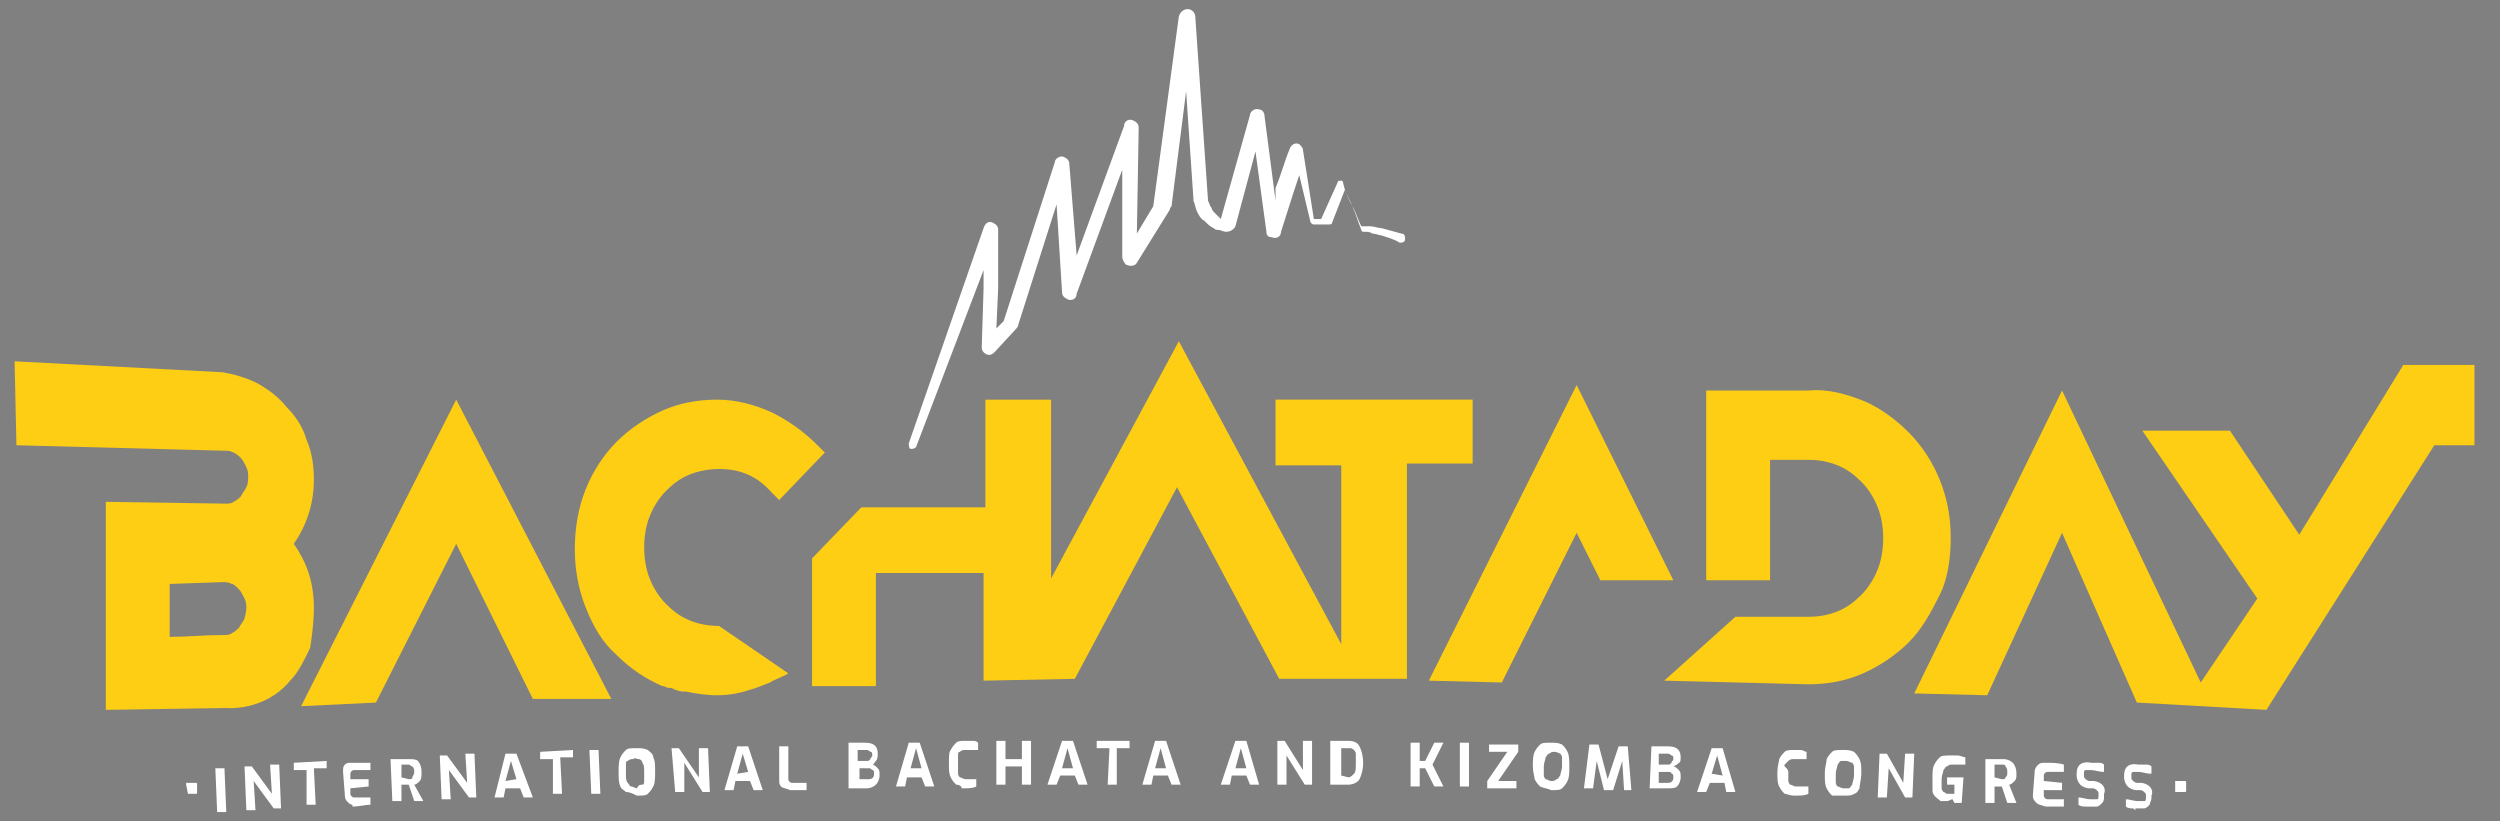 <?xml version="1.0" encoding="utf-8"?>
<!-- Generator: Adobe Illustrator 22.0.1, SVG Export Plug-In . SVG Version: 6.00 Build 0)  -->
<svg version="1.1" id="Livello_1" xmlns="http://www.w3.org/2000/svg" xmlns:xlink="http://www.w3.org/1999/xlink" x="0px" y="0px"
	 viewBox="0 0 137 45" style="enable-background:new 0 0 137 45;" xml:space="preserve">
<rect x="0" y="0" width="137" height="45" fill="#808080" stroke="none"/>
<style type="text/css">
	.st0{fill:#FFFFFF;}
	.st1{fill:#003A70;}
	.st2{fill:#FDCE14;}
</style>
<path class="st0" d="M49.8,24.3c0,0,0,0.3,0.1,0.3c0.1,0,0.2,0,0.3-0.1l3.7-9.7l0,1L53.8,19c0,0.1,0,0.2,0.1,0.3
	c0.2,0.2,0.4,0.2,0.6,0l1.2-1.3c0,0,0.1-0.1,0.1-0.2l2.1-6.6l0.3,4.8c0,0.2,0.1,0.3,0.3,0.4c0.2,0.1,0.5,0,0.5-0.3l2.5-6.8l0,4.8
	l0,0c0,0.1,0.1,0.3,0.2,0.4c0.2,0.1,0.5,0.1,0.6-0.1l1.8-2.9c0,0,0-0.1,0.1-0.2l0,0l0.8-6.3l0.4,5.9l0,0c0,0,0,0,0,0.1
	c0.1,0.2,0.1,0.4,0.2,0.6c0.1,0.2,0.2,0.4,0.4,0.5c0.2,0.2,0.3,0.3,0.5,0.4c0.1,0.1,0.2,0.1,0.3,0.1c0.1,0,0.2,0.1,0.4,0.1
	c0.2,0,0.4-0.1,0.5-0.3l0,0l1.1-4.1l0.6,4.4c0,0.2,0.1,0.3,0.3,0.3c0.2,0.1,0.5,0,0.5-0.3l0,0l0.7-2.2c0.1-0.3,0.2-0.6,0.3-0.9
	l0.6,2.5l0,0c0,0.1,0.1,0.2,0.2,0.2l0.8,0l0,0c0.1,0,0.2,0,0.2-0.1l0.7-1.8c0.1,0.3,0.3,0.6,0.4,0.9c0.2,0.4,0.3,0.8,0.5,1.3
	c0,0.1,0.1,0.1,0.1,0.1l0,0c0.2,0,0.4,0,0.5,0.1c0.2,0,0.4,0.1,0.5,0.1c0.3,0.1,0.7,0.2,1,0.4c0,0,0,0,0,0c0.1,0,0.3,0,0.3-0.2
	c0-0.1,0-0.3-0.2-0.3c-0.4-0.1-0.7-0.2-1.1-0.3c-0.2,0-0.4-0.1-0.6-0.1c-0.2,0-0.3,0-0.5,0c-0.2-0.4-0.3-0.8-0.5-1.1
	c-0.2-0.4-0.4-0.8-0.5-1.3c0,0,0-0.1-0.1-0.1c-0.1,0-0.2,0-0.2,0.1l0,0l-0.9,2l-0.4,0l-0.6-3.8c0-0.1-0.1-0.2-0.2-0.3
	c-0.2-0.1-0.4,0-0.5,0.2l0,0c-0.3,0.7-0.5,1.5-0.8,2.2L69.9,11l-0.6-4.6C69.3,6.2,69.2,6,69,6c-0.2-0.1-0.5,0.1-0.5,0.3L66.9,12
	c0,0,0,0,0,0c-0.1-0.1-0.2-0.2-0.3-0.3c-0.1-0.1-0.2-0.2-0.2-0.3c-0.1-0.1-0.1-0.2-0.2-0.4L65.5,0.9c0-0.2-0.2-0.4-0.4-0.4
	c-0.2,0-0.4,0.1-0.5,0.4l-1.4,10.4l-0.9,1.5L62.4,7c0-0.2-0.1-0.3-0.3-0.4c-0.2-0.1-0.5,0-0.5,0.3L59,14L58.6,9
	c0-0.2-0.1-0.3-0.3-0.4c-0.2-0.1-0.5,0.1-0.5,0.3L55,17.6L54.6,18l0.1-2.2l0-1.6c0-0.5,0-1.1,0-1.6l0,0c0-0.2-0.1-0.3-0.3-0.4
	c-0.2-0.1-0.4,0-0.5,0.3L49.8,24.3z"/>
<g>
	<path class="st0" d="M10.3,43.5C10.2,43.5,10.2,43.5,10.3,43.5l-0.1-0.5c0,0,0-0.1,0-0.1c0,0,0,0,0.1,0l0.4,0c0.1,0,0.1,0,0.1,0.1
		l0,0.4c0,0.1,0,0.1-0.1,0.1H10.3C10.3,43.5,10.3,43.5,10.3,43.5z"/>
	<path class="st0" d="M11.8,42.1l0.5,0l0.1,2.4l-0.5,0L11.8,42.1z"/>
	<path class="st0" d="M13.4,42l0.4,0l1.1,1.5l-0.1-1.6l0.5,0l0.1,2.4l-0.4,0l-1.1-1.5l0.1,1.6l-0.5,0L13.4,42z"/>
	<path class="st0" d="M16.8,42.2l-0.7,0l0-0.4l1.8-0.1l0,0.4l-0.7,0l0.1,2l-0.5,0L16.8,42.2z"/>
	<path class="st0" d="M19.1,44c-0.1-0.1-0.2-0.2-0.2-0.4l-0.1-1.3c0-0.2,0-0.3,0.1-0.4c0.1-0.1,0.2-0.1,0.4-0.1c0.3,0,0.7,0,1,0
		l0,0.4l-0.9,0c-0.1,0-0.2,0.1-0.2,0.2l0,0.3l1,0l0,0.4l-1,0.1l0,0.3c0,0.1,0.1,0.2,0.2,0.2l0.9,0l0,0.4c-0.3,0-0.6,0.1-1,0.1
		C19.4,44.1,19.2,44.1,19.1,44z"/>
	<path class="st0" d="M21.4,41.6l1,0c0.2,0,0.4,0,0.5,0.1c0.1,0.1,0.2,0.3,0.2,0.6c0,0.2,0,0.4-0.1,0.5c-0.1,0.1-0.2,0.2-0.3,0.2
		l0.5,0.9l-0.5,0L22.4,43c-0.1,0-0.2,0-0.4,0l0,0.9l-0.5,0L21.4,41.6z M22.4,42.7c0.1,0,0.2,0,0.2-0.1c0-0.1,0.1-0.1,0.1-0.3
		c0-0.1,0-0.2-0.1-0.3c-0.1,0-0.1-0.1-0.2-0.1l-0.4,0l0,0.7L22.4,42.7z"/>
	<path class="st0" d="M24.1,41.4l0.4,0l1.1,1.5l-0.1-1.6l0.5,0l0.1,2.4l-0.4,0l-1.1-1.5l0.1,1.6l-0.5,0L24.1,41.4z"/>
	<path class="st0" d="M27.7,41.3l0.6,0l0.9,2.4l-0.5,0l-0.2-0.5l-0.8,0l-0.1,0.5l-0.5,0L27.7,41.3z M28.3,42.7l-0.3-1l-0.3,1.1
		L28.3,42.7z"/>
	<path class="st0" d="M30.3,41.6l-0.7,0l0-0.4l1.8-0.1l0,0.4l-0.7,0l0.1,2l-0.5,0L30.3,41.6z"/>
	<path class="st0" d="M32.3,41.1l0.5,0l0.1,2.4l-0.5,0L32.3,41.1z"/>
	<path class="st0" d="M34.3,43.4c-0.1-0.1-0.3-0.2-0.3-0.3c-0.1-0.2-0.1-0.4-0.1-0.8c0-0.3,0-0.6,0.1-0.8c0.1-0.2,0.2-0.3,0.3-0.4
		c0.1-0.1,0.3-0.1,0.6-0.1c0.2,0,0.4,0,0.6,0.1c0.1,0.1,0.3,0.2,0.3,0.4c0.1,0.2,0.1,0.4,0.1,0.8c0,0.3,0,0.6-0.1,0.8
		c-0.1,0.2-0.2,0.3-0.3,0.4c-0.1,0.1-0.3,0.1-0.6,0.1C34.7,43.5,34.5,43.4,34.3,43.4z M35.2,43c0.1,0,0.1-0.1,0.1-0.2
		c0-0.1,0-0.3,0-0.5c0-0.2,0-0.4-0.1-0.5c0-0.1-0.1-0.2-0.2-0.2c-0.1,0-0.2-0.1-0.3,0c-0.1,0-0.2,0-0.3,0.1c-0.1,0-0.1,0.1-0.1,0.2
		c0,0.1,0,0.3,0,0.5c0,0.2,0,0.4,0.1,0.5s0.1,0.2,0.2,0.2c0.1,0,0.2,0.1,0.3,0.1C35,43,35.1,43,35.2,43z"/>
	<path class="st0" d="M36.8,41l0.4,0l1.1,1.6l0-1.6l0.5,0l0.1,2.4l-0.4,0l-1-1.6l0,1.6l-0.5,0L36.8,41z"/>
	<path class="st0" d="M40.4,40.9l0.6,0l0.8,2.4l-0.5,0l-0.2-0.5l-0.8,0l-0.1,0.5l-0.5,0L40.4,40.9z M41,42.3l-0.3-1l-0.3,1.1
		L41,42.3z"/>
	<path class="st0" d="M42.8,43.1c-0.1-0.1-0.1-0.2-0.1-0.4l0-1.8l0.5,0l0,1.8c0,0.1,0.1,0.2,0.2,0.2l0.8,0l0,0.4l-0.9,0
		C43.1,43.2,42.9,43.2,42.8,43.1z"/>
	<path class="st0" d="M46.5,40.7l0.9,0c0.5,0,0.7,0.2,0.7,0.6c0,0.1,0,0.3-0.1,0.4c-0.1,0.1-0.1,0.2-0.2,0.2c0.1,0,0.2,0.1,0.3,0.2
		c0.1,0.1,0.1,0.2,0.1,0.4c0,0.2-0.1,0.4-0.2,0.5c-0.1,0.1-0.3,0.2-0.5,0.2l-1,0L46.5,40.7z M47.5,41.7c0.1,0,0.1,0,0.2-0.1
		c0-0.1,0.1-0.1,0.1-0.2c0-0.1,0-0.2-0.1-0.2c0,0-0.1-0.1-0.2-0.1l-0.5,0l0,0.6L47.5,41.7z M47.6,42.7c0.2,0,0.3-0.1,0.3-0.3
		c0-0.1,0-0.2-0.1-0.2c-0.1-0.1-0.1-0.1-0.2-0.1l-0.5,0l0,0.6L47.6,42.7z"/>
	<path class="st0" d="M49.8,40.7l0.6,0l0.8,2.4l-0.5,0l-0.2-0.5l-0.8,0l-0.1,0.5l-0.5,0L49.8,40.7z M50.5,42.1l-0.3-1.1l-0.3,1.1
		L50.5,42.1z"/>
	<path class="st0" d="M52.4,43c-0.1-0.1-0.2-0.2-0.3-0.4c-0.1-0.2-0.1-0.4-0.1-0.8c0-0.3,0-0.6,0.1-0.7c0.1-0.2,0.2-0.3,0.3-0.4
		c0.1-0.1,0.3-0.1,0.5-0.1c0.1,0,0.3,0,0.4,0c0.1,0,0.2,0,0.3,0.1l0,0.4c-0.1,0-0.2,0-0.3,0c-0.1,0-0.2,0-0.4,0
		c-0.1,0-0.2,0-0.3,0.1c-0.1,0-0.1,0.1-0.1,0.2c0,0.1,0,0.3,0,0.5c0,0.2,0,0.4,0,0.5c0,0.1,0.1,0.2,0.1,0.2c0.1,0,0.2,0.1,0.3,0.1
		c0.3,0,0.5,0,0.6,0l0,0.4c-0.2,0.1-0.4,0.1-0.8,0.1C52.7,43.1,52.6,43,52.4,43z"/>
	<path class="st0" d="M54.6,40.6l0.5,0l0,1l0.9,0l0-1l0.5,0l0,2.4l-0.5,0l0-1l-0.9,0l0,1l-0.5,0L54.6,40.6z"/>
	<path class="st0" d="M58.2,40.6l0.6,0l0.8,2.4l-0.5,0l-0.2-0.5l-0.8,0L57.9,43l-0.5,0L58.2,40.6z M58.8,42.1L58.5,41l-0.3,1.1
		L58.8,42.1z"/>
	<path class="st0" d="M60.8,41l-0.7,0l0-0.4l1.8,0l0,0.4l-0.7,0l0,2l-0.5,0L60.8,41z"/>
	<path class="st0" d="M63.3,40.6l0.6,0l0.8,2.4l-0.5,0L64,42.5l-0.8,0L63.1,43l-0.5,0L63.3,40.6z M63.9,42.1L63.6,41l-0.3,1.1
		L63.9,42.1z"/>
	<path class="st0" d="M67.7,40.6l0.6,0l0.7,2.4l-0.5,0l-0.2-0.5l-0.8,0L67.4,43l-0.5,0L67.7,40.6z M68.3,42.1L68,41l-0.3,1.1
		L68.3,42.1z"/>
	<path class="st0" d="M70,40.6l0.4,0l1,1.6l0-1.6l0.5,0l0,2.4l-0.4,0l-1-1.6l0,1.6L70,43L70,40.6z"/>
	<path class="st0" d="M72.9,40.6l1,0c0.3,0,0.5,0.1,0.6,0.3c0.1,0.2,0.2,0.5,0.2,0.9c0,0.4-0.1,0.7-0.2,0.9
		c-0.1,0.2-0.4,0.3-0.6,0.3l-1,0L72.9,40.6z M73.9,42.6c0.1,0,0.2-0.1,0.3-0.2c0.1-0.1,0.1-0.3,0.1-0.6c0-0.2,0-0.4,0-0.5
		c0-0.1-0.1-0.2-0.1-0.2s-0.1-0.1-0.2-0.1l-0.5,0l0,1.5L73.9,42.6z"/>
	<path class="st0" d="M77.3,40.7l0.5,0l0,1l0.3,0l0.5-1l0.5,0l-0.6,1.2l0.6,1.2l-0.5,0l-0.5-1l-0.3,0l0,1l-0.5,0L77.3,40.7z"/>
	<path class="st0" d="M80,40.7l0.5,0l0,2.4l-0.5,0L80,40.7z"/>
	<path class="st0" d="M81.5,42.8l1.1-1.6l-1,0l0-0.4l1.6,0l0,0.4l-1.1,1.6l1,0l0,0.4l-1.6,0L81.5,42.8z"/>
	<path class="st0" d="M84.4,43.1c-0.1-0.1-0.2-0.2-0.3-0.4C84.1,42.6,84,42.3,84,42c0-0.3,0-0.6,0.1-0.8c0.1-0.2,0.2-0.3,0.3-0.4
		c0.1-0.1,0.3-0.1,0.6-0.1c0.2,0,0.4,0,0.6,0.1c0.1,0.1,0.2,0.2,0.3,0.4C86,41.4,86,41.7,86,42c0,0.3,0,0.6-0.1,0.8
		c-0.1,0.2-0.2,0.3-0.3,0.4c-0.1,0.1-0.3,0.1-0.6,0.1C84.8,43.2,84.6,43.2,84.4,43.1z M85.3,42.7c0.1,0,0.1-0.1,0.2-0.2
		c0-0.1,0.1-0.3,0.1-0.5c0-0.2,0-0.4,0-0.5c0-0.1-0.1-0.2-0.1-0.2s-0.2-0.1-0.3-0.1c-0.1,0-0.2,0-0.3,0.1c-0.1,0-0.1,0.1-0.2,0.2
		c0,0.1-0.1,0.3-0.1,0.5c0,0.2,0,0.4,0,0.5c0,0.1,0.1,0.2,0.1,0.2c0.1,0,0.2,0.1,0.3,0.1C85.1,42.8,85.2,42.8,85.3,42.7z"/>
	<path class="st0" d="M89,43.3l-0.1-1.6l-0.5,1.6l-0.5,0l-0.4-1.6l-0.2,1.5l-0.5,0l0.3-2.4l0.5,0l0.5,1.9l0.6-1.8l0.5,0l0.2,2.4
		L89,43.3z"/>
	<path class="st0" d="M90.5,40.9l0.9,0c0.5,0,0.7,0.2,0.7,0.6c0,0.1,0,0.3-0.1,0.3c-0.1,0.1-0.1,0.1-0.3,0.2c0.1,0,0.2,0.1,0.3,0.2
		c0.1,0.1,0.1,0.2,0.1,0.4c0,0.2-0.1,0.4-0.2,0.5c-0.1,0.1-0.3,0.1-0.5,0.1l-1,0L90.5,40.9z M91.4,42.9c0.2,0,0.3-0.1,0.3-0.3
		c0-0.1,0-0.2-0.1-0.2c0-0.1-0.1-0.1-0.2-0.1l-0.5,0l0,0.6L91.4,42.9z M91.4,41.9c0.1,0,0.1,0,0.2-0.1c0-0.1,0.1-0.1,0.1-0.2
		c0-0.1,0-0.2-0.1-0.2c0,0-0.1-0.1-0.2-0.1l-0.5,0l0,0.6L91.4,41.9z"/>
	<path class="st0" d="M93.8,41l0.6,0l0.7,2.4l-0.5,0l-0.1-0.5l-0.8,0l-0.2,0.5l-0.5,0L93.8,41z M94.4,42.5l-0.3-1.1l-0.3,1
		L94.4,42.5z"/>
	<path class="st0" d="M97.8,43.5c-0.1-0.1-0.2-0.2-0.3-0.4c-0.1-0.2-0.1-0.4-0.1-0.8c0-0.3,0.1-0.6,0.1-0.7c0.1-0.2,0.2-0.3,0.3-0.4
		c0.1-0.1,0.3-0.1,0.5-0.1c0.1,0,0.3,0,0.4,0c0.1,0,0.2,0.1,0.3,0.1l0,0.4c-0.1,0-0.2,0-0.3,0s-0.2,0-0.4,0c-0.1,0-0.2,0-0.3,0.1
		s-0.1,0.1-0.2,0.2S98,42.1,98,42.3c0,0.2,0,0.4,0,0.5c0,0.1,0.1,0.2,0.1,0.2c0.1,0,0.2,0.1,0.3,0.1c0.3,0,0.5,0,0.7,0l0,0.4
		c-0.2,0.1-0.4,0.1-0.8,0.1C98.1,43.6,97.9,43.5,97.8,43.5z"/>
	<path class="st0" d="M100.4,43.6c-0.1-0.1-0.2-0.2-0.3-0.4c-0.1-0.2-0.1-0.4-0.1-0.8s0.1-0.6,0.1-0.8c0.1-0.2,0.2-0.3,0.3-0.4
		c0.1-0.1,0.3-0.1,0.6-0.1c0.2,0,0.4,0,0.6,0.1c0.1,0.1,0.2,0.2,0.3,0.4s0.1,0.4,0.1,0.8c0,0.3-0.1,0.6-0.1,0.8
		c-0.1,0.2-0.2,0.3-0.3,0.3c-0.1,0.1-0.3,0.1-0.6,0.1S100.5,43.6,100.4,43.6z M101.3,43.2c0.1,0,0.1-0.1,0.2-0.2
		c0-0.1,0.1-0.3,0.1-0.5c0-0.2,0-0.4,0-0.5c0-0.1-0.1-0.2-0.1-0.2c-0.1,0-0.2-0.1-0.3-0.1c-0.1,0-0.2,0-0.3,0
		c-0.1,0-0.1,0.1-0.2,0.2c0,0.1-0.1,0.3-0.1,0.5c0,0.2,0,0.4,0,0.5c0,0.1,0.1,0.2,0.1,0.2c0.1,0,0.2,0.1,0.3,0.1
		C101.1,43.2,101.2,43.2,101.3,43.2z"/>
	<path class="st0" d="M103,41.3l0.4,0l0.9,1.6l0.1-1.6l0.5,0l-0.1,2.4l-0.4,0l-0.9-1.6l-0.1,1.6l-0.5,0L103,41.3z"/>
	<path class="st0" d="M106.1,43.7c-0.1-0.1-0.2-0.2-0.2-0.4c0-0.2,0-0.4,0-0.7c0-0.3,0-0.5,0.1-0.7c0.1-0.2,0.2-0.3,0.3-0.4
		c0.1-0.1,0.3-0.1,0.6-0.1c0.2,0,0.3,0,0.4,0c0.1,0,0.3,0.1,0.4,0.1l0,0.4c-0.1,0-0.2,0-0.3,0c-0.1,0-0.3,0-0.4,0
		c-0.1,0-0.2,0-0.3,0.1c-0.1,0-0.1,0.1-0.2,0.2c0,0.1-0.1,0.3-0.1,0.5c0,0.2,0,0.4,0,0.5c0,0.1,0.1,0.2,0.1,0.2
		c0.1,0,0.1,0.1,0.2,0.1c0.1,0,0.2,0,0.2,0c0.1,0,0.2,0,0.2,0l0-0.5l-0.4,0l0-0.4c0.1,0,0.2,0,0.3,0c0.1,0,0.2,0,0.3,0
		c0.1,0,0.2,0,0.3,0l-0.1,1.4l-0.4,0l-0.1-0.2c-0.1,0-0.2,0.1-0.3,0.1c-0.1,0-0.2,0-0.4,0C106.4,43.9,106.2,43.8,106.1,43.7z"/>
	<path class="st0" d="M108.8,41.6l1,0c0.2,0,0.4,0.1,0.5,0.2c0.1,0.1,0.2,0.3,0.2,0.6c0,0.2,0,0.3-0.1,0.4c-0.1,0.1-0.2,0.2-0.3,0.2
		l0.4,1l-0.5,0l-0.3-0.9c-0.1,0-0.2,0-0.4,0l0,0.9l-0.5,0L108.8,41.6z M109.7,42.7c0.1,0,0.2,0,0.2-0.1c0.1-0.1,0.1-0.1,0.1-0.3
		c0-0.1,0-0.2-0.1-0.3c0-0.1-0.1-0.1-0.2-0.1l-0.4,0l0,0.7L109.7,42.7z"/>
	<path class="st0" d="M111.6,44c-0.1-0.1-0.2-0.2-0.2-0.4l0.1-1.3c0-0.2,0.1-0.3,0.2-0.4c0.1-0.1,0.2-0.1,0.4-0.1c0.3,0,0.7,0,1,0.1
		l0,0.4l-0.9,0c-0.1,0-0.2,0.1-0.2,0.2l0,0.3l1,0.1l0,0.4l-1,0l0,0.3c0,0.1,0.1,0.2,0.2,0.2l0.9,0l0,0.4c-0.3,0-0.6,0-1,0
		C111.8,44.1,111.7,44.1,111.6,44z"/>
	<path class="st0" d="M114.3,44.2c-0.1,0-0.3,0-0.4-0.1l0-0.4c0.2,0,0.4,0.1,0.7,0.1c0.1,0,0.2,0,0.3,0c0.1,0,0.1-0.1,0.1-0.2l0-0.1
		c0-0.1,0-0.1-0.1-0.2c0,0-0.1-0.1-0.2-0.1l-0.2,0c-0.2,0-0.4-0.1-0.5-0.2c-0.1-0.1-0.2-0.3-0.2-0.5l0-0.1c0-0.5,0.3-0.7,0.8-0.6
		c0.1,0,0.2,0,0.4,0c0.1,0,0.2,0,0.3,0.1l0,0.4c-0.3,0-0.5-0.1-0.7-0.1c-0.1,0-0.2,0-0.3,0c-0.1,0-0.1,0.1-0.1,0.2l0,0.1
		c0,0.1,0,0.1,0.1,0.2c0,0,0.1,0.1,0.2,0.1l0.2,0c0.2,0,0.4,0.1,0.5,0.2c0.1,0.1,0.2,0.3,0.1,0.5l0,0.1c0,0.2,0,0.3-0.1,0.4
		c-0.1,0.1-0.2,0.2-0.3,0.2c-0.1,0-0.3,0-0.5,0C114.6,44.2,114.4,44.2,114.3,44.2z"/>
	<path class="st0" d="M116.9,44.3c-0.1,0-0.3,0-0.4-0.1l0-0.4c0.2,0,0.4,0.1,0.7,0.1c0.1,0,0.2,0,0.3,0c0.1,0,0.1-0.1,0.1-0.2l0-0.1
		c0-0.1,0-0.1-0.1-0.2c0,0-0.1-0.1-0.2-0.1l-0.2,0c-0.2,0-0.4-0.1-0.5-0.2c-0.1-0.1-0.2-0.3-0.2-0.5l0-0.1c0-0.5,0.3-0.7,0.8-0.6
		c0.1,0,0.2,0,0.4,0c0.1,0,0.2,0,0.3,0.1l0,0.4c-0.3,0-0.5-0.1-0.7-0.1c-0.1,0-0.2,0-0.3,0c-0.1,0-0.1,0.1-0.1,0.2l0,0.1
		c0,0.1,0,0.1,0.1,0.2c0,0,0.1,0.1,0.2,0.1l0.2,0c0.2,0,0.4,0.1,0.5,0.2c0.1,0.1,0.2,0.3,0.1,0.5l0,0.1c0,0.2-0.1,0.3-0.1,0.4
		c-0.1,0.1-0.2,0.2-0.3,0.2c-0.1,0-0.3,0-0.5,0C117.1,44.4,117,44.4,116.9,44.3z"/>
	<path class="st0" d="M119.2,43.4C119.2,43.3,119.2,43.3,119.2,43.4l0-0.5c0,0,0-0.1,0-0.1c0,0,0,0,0.1,0l0.4,0c0.1,0,0.1,0,0.1,0.1
		l0,0.4c0,0.1,0,0.1-0.1,0.1L119.2,43.4C119.2,43.4,119.2,43.4,119.2,43.4z"/>
</g>
<path class="st1" d="M78.3,37.3"/>
<g>
	<path class="st2" d="M17.2,33.3c0-1.4-0.4-2.5-1.1-3.5c0.7-1,1.1-2.2,1.1-3.5c0-0.8-0.1-1.5-0.4-2.2c-0.2-0.7-0.6-1.3-1.1-1.8
		c-0.4-0.5-0.9-0.9-1.6-1.3c-0.6-0.3-1.3-0.5-1.9-0.6L0.8,19.8l0.1,4.6l11.4,0.3c0.2,0,0.3,0,0.5,0.1c0.2,0.1,0.3,0.2,0.4,0.3
		c0,0,0,0,0,0c0,0,0,0,0,0c0.1,0.1,0.2,0.3,0.3,0.5c0.1,0.2,0.1,0.4,0.1,0.5c0,0.2,0,0.4-0.1,0.6c-0.1,0.2-0.2,0.3-0.3,0.5
		c0,0,0,0,0,0c0,0,0,0,0,0c-0.1,0.1-0.2,0.2-0.4,0.3c0,0,0,0,0,0c0,0,0,0,0,0c-0.1,0.1-0.3,0.1-0.4,0.1l-6.6-0.1l0,11.4l6.6-0.1
		c0,0,2.1,0.2,3.5-1.5c0.5-0.5,0.8-1.2,1.1-1.8C17.1,34.8,17.2,34.1,17.2,33.3z M13.4,33.9c-0.1,0.2-0.2,0.3-0.3,0.5c0,0,0,0,0,0
		c0,0,0,0,0,0c-0.1,0.1-0.2,0.2-0.4,0.3c-0.1,0.1-0.3,0.1-0.5,0.1c-1,0-1.9,0.1-2.9,0.1c0-1,0-2,0-2.9l2.9-0.1c0.2,0,0.3,0,0.5,0.1
		c0.1,0,0.2,0.1,0.4,0.3c0.1,0.1,0.2,0.3,0.3,0.5c0.1,0.2,0.1,0.4,0.1,0.5C13.5,33.6,13.4,33.8,13.4,33.9z"/>
	<polygon class="st2" points="16.5,38.7 20.6,38.5 25,29.8 29.2,38.3 33.5,38.3 25,21.9 	"/>
	<path class="st2" d="M39.4,34.3c-0.6,0-1.1-0.1-1.6-0.3c-0.5-0.2-0.9-0.5-1.3-0.9c-0.4-0.4-0.7-0.9-0.9-1.4
		c-0.2-0.5-0.3-1.1-0.3-1.7c0-0.6,0.1-1.2,0.3-1.7c0.2-0.5,0.5-1,0.9-1.4c0.4-0.4,0.8-0.7,1.3-0.9c0.5-0.2,1.1-0.3,1.6-0.3
		c1.2,0,2.1,0.4,2.9,1.3c0.1,0.1,0.3,0.3,0.4,0.4l2.5-2.6c-0.1-0.1-0.3-0.3-0.4-0.4c-0.7-0.7-1.5-1.3-2.5-1.8
		c-0.9-0.4-1.9-0.7-3-0.7c-1.1,0-2.1,0.2-3,0.6c-0.9,0.4-1.8,1-2.5,1.7c-0.7,0.7-1.3,1.6-1.7,2.6c-0.4,1-0.6,2.1-0.6,3.3
		c0,1.1,0.2,2.2,0.6,3.2c0.4,1,0.9,1.9,1.7,2.6c0.8,0.8,1.6,1.3,2.5,1.7c0,0,0.1,0,0.1,0v0c0.1,0.1,0.3,0.1,0.4,0.1
		c0.2,0.1,0.4,0.2,0.7,0.2c0,0,0,0,0.1,0c0,0,0,0,0,0c0.5,0.1,1.1,0.2,1.7,0.2c0.6,0,1.2-0.1,1.8-0.3c0,0,0,0,0,0c0,0,0,0,0,0
		c0,0,0,0,0,0v0c0,0,0,0,0,0c0.4-0.1,0.8-0.3,1.1-0.4c0.3-0.2,0.7-0.3,1-0.5l-3.8-2.6C39.6,34.3,39.4,34.3,39.4,34.3z"/>
	<path class="st2" d="M80.7,25.5v-3.6l-10.8,0v3.6h3.6v9.8l-8.9-16.6l-7,13v-9.8H54v5.9h-6.8l-2.7,2.8l0,7H48v-6.2c2,0,4,0,5.9,0
		v5.9l5-0.1l5.6-10.5l5.6,10.5h7l0-11.8H80.7z"/>
	<polygon class="st2" points="131.7,20 126,29.3 122.2,23.6 117.4,23.6 123.7,32.8 120.6,37.4 113,21.4 104.9,38 108.9,38.1 
		113,29.2 117.1,38.5 124.2,38.9 133.4,24.4 135.6,24.4 135.6,20 	"/>
	<polygon class="st2" points="86.4,21.1 78.3,37.3 82.3,37.4 86.4,29.2 87.7,31.8 91.7,31.8 	"/>
	<path class="st2" d="M106.9,29.5c0-1.2-0.2-2.2-0.6-3.2c-0.4-1-1-1.9-1.7-2.6c-0.7-0.7-1.5-1.3-2.4-1.7c-1-0.4-2-0.7-3.1-0.6
		l-5.6,0l0,10.4H97c0-2.2,0-4.4,0-6.6l2.1,0c0.6,0,1.1,0.1,1.6,0.3c0.5,0.2,0.9,0.5,1.3,0.9c0.4,0.4,0.7,0.9,0.9,1.4
		c0.2,0.5,0.3,1.1,0.3,1.7c0,0.6-0.1,1.2-0.3,1.7c-0.2,0.5-0.5,1-0.9,1.4c-0.4,0.4-0.8,0.7-1.3,0.9c-0.5,0.2-1,0.3-1.6,0.3h-4
		l-3.9,3.5l7.9,0.2c1.1,0,2.1-0.2,3-0.6c0.9-0.4,1.8-1,2.5-1.7c0.7-0.7,1.2-1.6,1.7-2.6C106.7,31.8,106.9,30.7,106.9,29.5z"/>
</g>
</svg>
